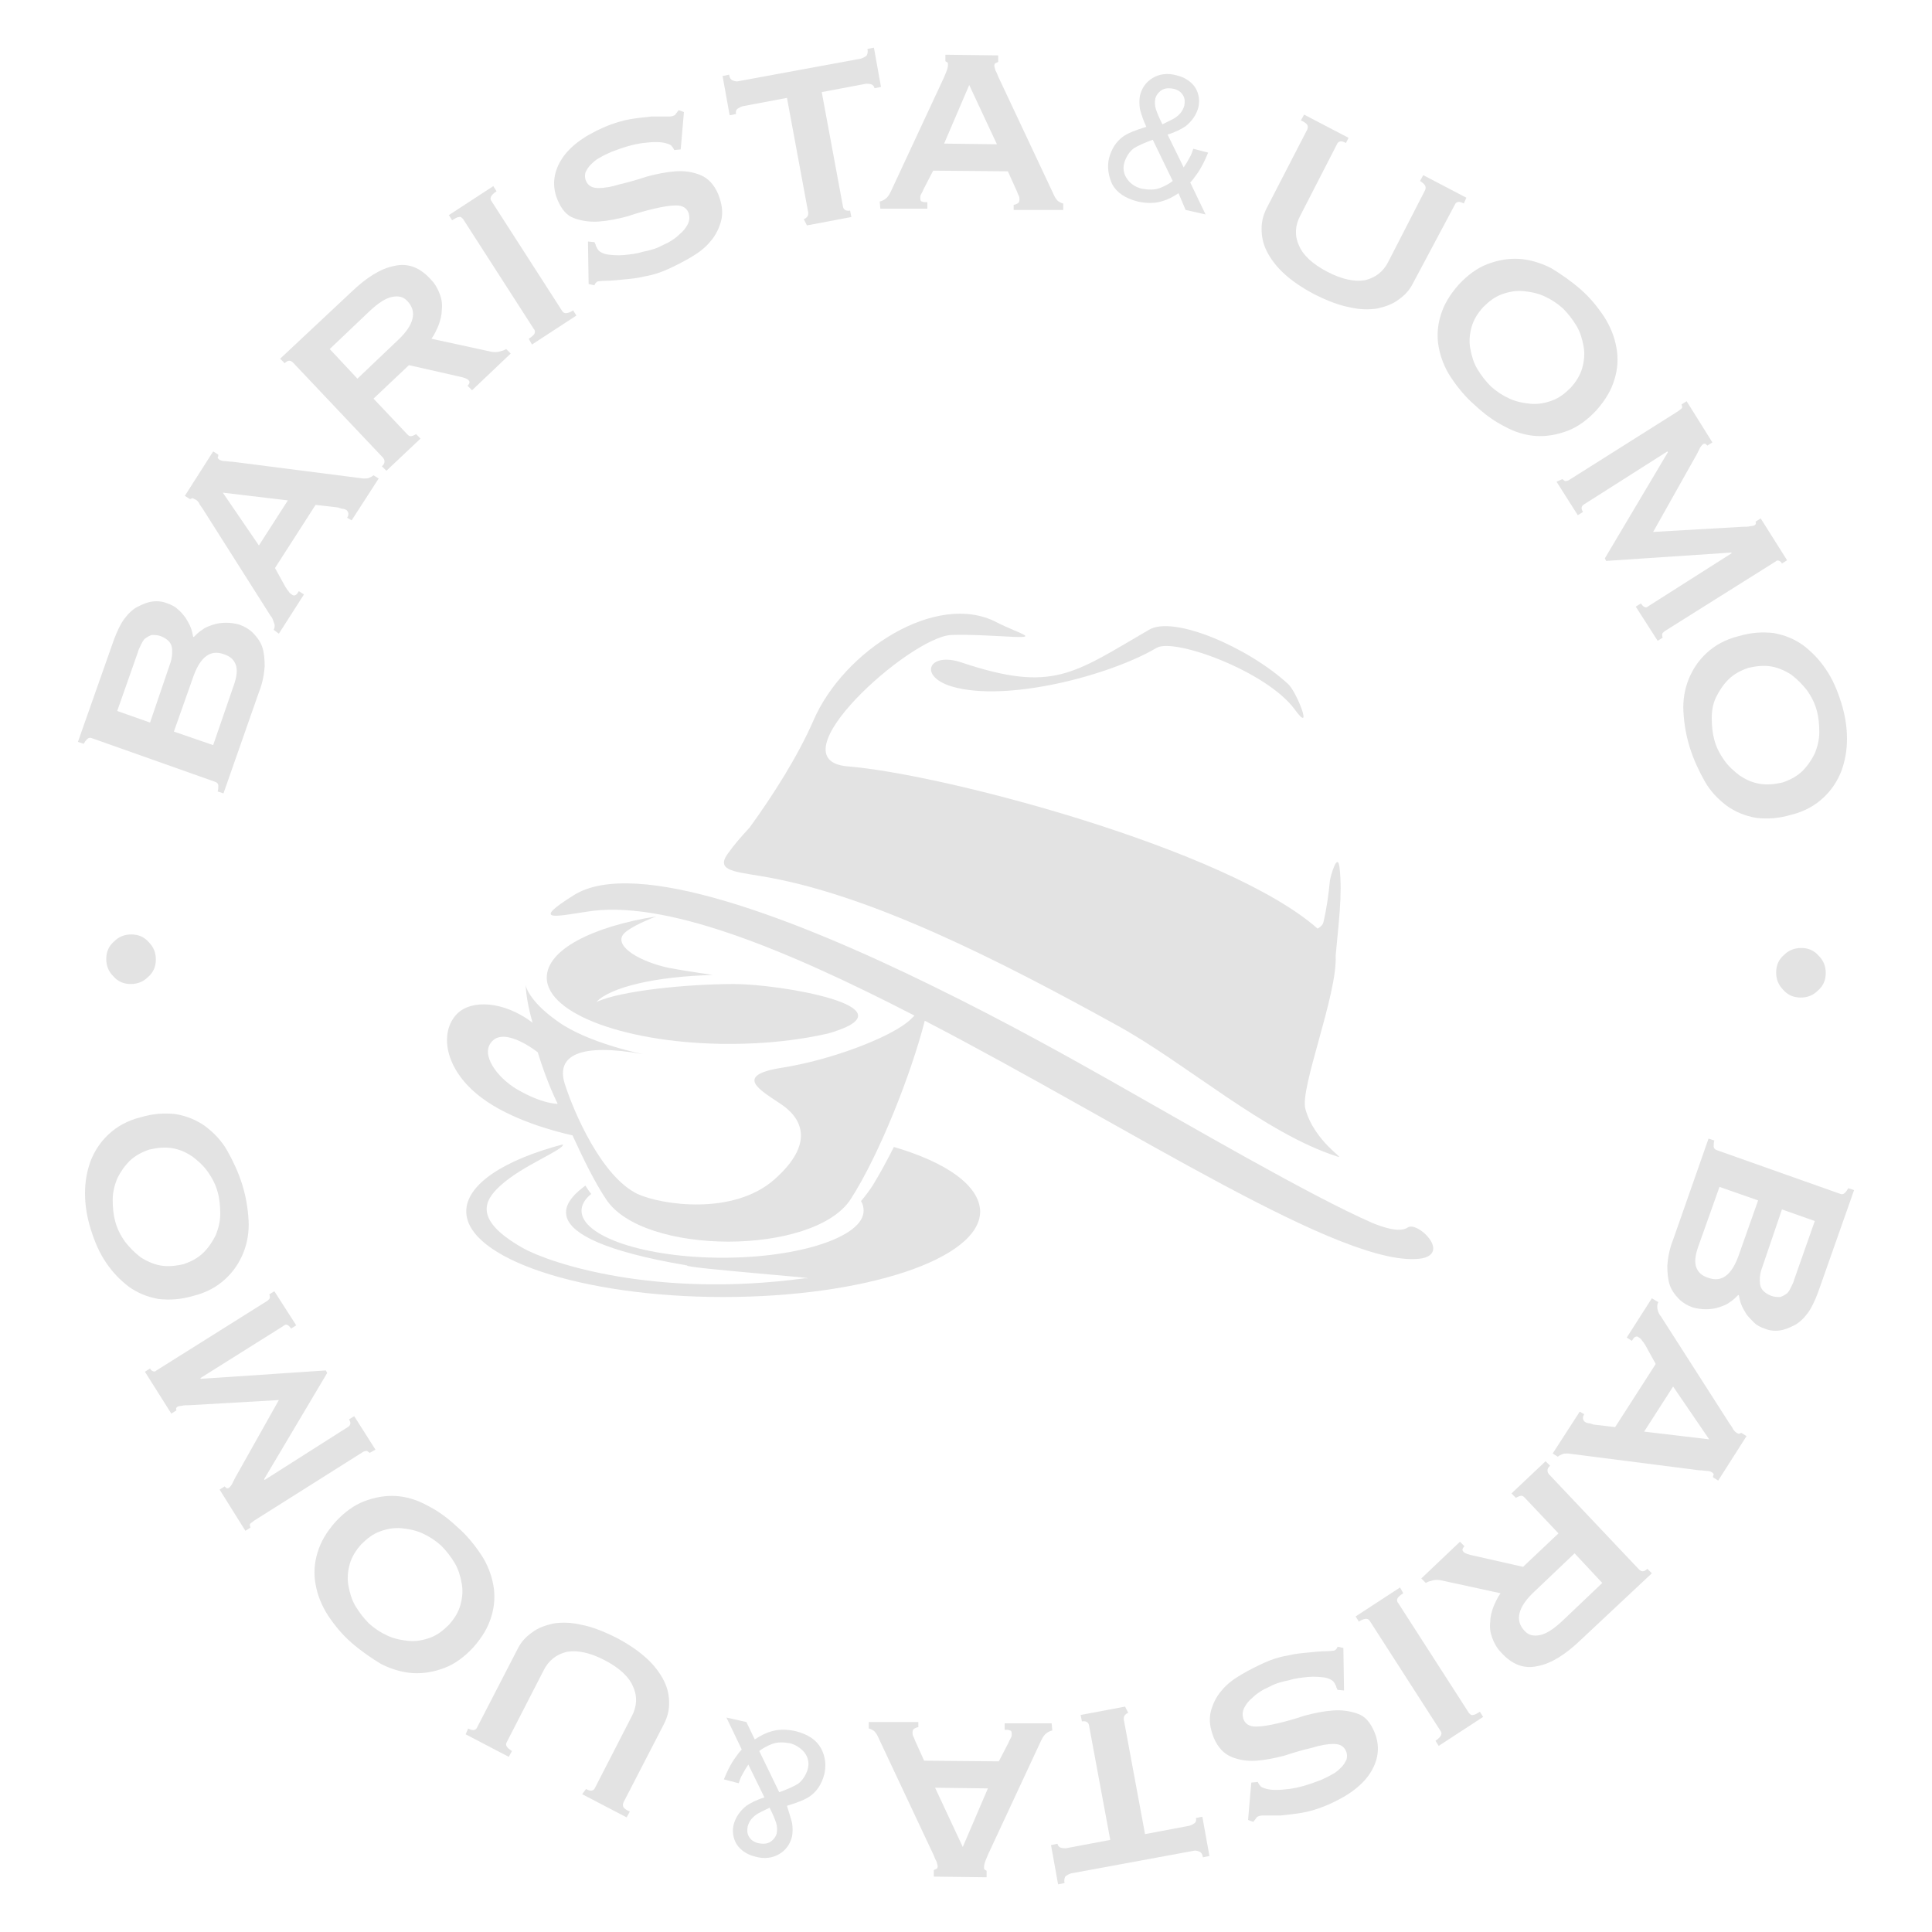 <?xml version="1.0" encoding="utf-8"?>
<!-- Generator: Adobe Illustrator 26.5.0, SVG Export Plug-In . SVG Version: 6.00 Build 0)  -->
<svg version="1.1" id="Ebene_1" xmlns="http://www.w3.org/2000/svg" xmlns:xlink="http://www.w3.org/1999/xlink" x="0px" y="0px"
	 viewBox="0 0 300 300" style="enable-background:new 0 0 300 300;" xml:space="preserve">
<style type="text/css">
	.st0{fill:#E3E3E3;}
	.st1{fill:none;}
</style>
<g>
	<g>
		<path class="st0" d="M20.3,152.8c-1.1,0-2-0.4-2.7-1.2c-0.8-0.8-1.1-1.7-1.1-2.7c0-1.1,0.4-2,1.2-2.7c0.8-0.8,1.7-1.1,2.7-1.1
			c1.1,0,2,0.4,2.7,1.2c0.8,0.8,1.1,1.7,1.1,2.7c0,1.1-0.4,2-1.2,2.7C22.3,152.4,21.4,152.8,20.3,152.8z"/>
		<path class="st0" d="M14.2,114.6c-0.3-0.1-0.5,0-0.7,0.2s-0.4,0.5-0.5,0.7l-0.9-0.3l5.6-15.9c0.5-1.3,1-2.4,1.6-3.2
			s1.3-1.5,2.1-1.9c0.8-0.4,1.5-0.7,2.3-0.8c0.8-0.1,1.6,0,2.3,0.3c0.6,0.2,1.2,0.5,1.6,0.9c0.5,0.4,0.8,0.8,1.2,1.3
			c0.3,0.5,0.6,1,0.8,1.5c0.2,0.5,0.3,1,0.4,1.5h0.1c0.4-0.4,0.8-0.8,1.3-1.1c0.5-0.4,1.1-0.6,1.7-0.8c0.6-0.2,1.3-0.3,2-0.3
			s1.4,0.1,2.1,0.3c0.8,0.3,1.5,0.7,2.1,1.3c0.6,0.6,1.1,1.3,1.4,2.1c0.3,0.9,0.4,1.9,0.4,3.1c-0.1,1.2-0.3,2.5-0.9,4l-5.5,15.7
			l-0.9-0.3c0.1-0.3,0.1-0.6,0.1-0.9s-0.2-0.5-0.5-0.6L14.2,114.6z M26.4,103.1c0.3-0.8,0.4-1.7,0.3-2.5S26,99.2,25,98.8
			c-0.5-0.2-1-0.2-1.4-0.2c-0.4,0.1-0.7,0.3-1,0.5s-0.5,0.6-0.7,1s-0.4,0.8-0.5,1.2l-3.2,9.1l5.1,1.8L26.4,103.1z M36.2,106.7
			c0.6-1.6,0.7-2.7,0.4-3.5s-0.9-1.3-1.8-1.6c-1.1-0.4-2-0.3-2.8,0.3c-0.8,0.6-1.5,1.7-2.1,3.5l-2.9,8.2l6.1,2.1L36.2,106.7z"/>
		<path class="st0" d="M42.5,97.8c0.2-0.4,0.2-0.8,0-1.2c-0.1-0.4-0.3-0.8-0.5-1L31.6,79.2c-0.3-0.5-0.6-0.8-0.7-1.1
			c-0.2-0.3-0.4-0.5-0.7-0.6c-0.2-0.1-0.3-0.2-0.4-0.1c-0.1,0-0.2,0.1-0.3,0.1L28.7,77l4.4-6.9l0.8,0.5c0,0.1,0,0.3-0.1,0.4
			c0,0.1,0.1,0.3,0.3,0.4s0.4,0.2,0.8,0.2c0.3,0,0.7,0.1,1.2,0.1l20.3,2.6c0.4,0,0.7,0,0.9-0.1s0.5-0.2,0.7-0.4l0.8,0.5l-4.2,6.5
			l-0.7-0.4c0.1-0.2,0.2-0.3,0.2-0.6c0-0.2-0.1-0.4-0.3-0.6c-0.2-0.1-0.4-0.2-0.6-0.2c-0.2,0-0.4-0.1-0.7-0.2L49,78.4l-6.3,9.8
			l1.6,2.9c0.2,0.3,0.3,0.5,0.5,0.7c0.1,0.2,0.3,0.4,0.5,0.5c0.2,0.2,0.4,0.2,0.6,0.1c0.2-0.1,0.3-0.3,0.5-0.6l0.8,0.5l-3.9,6.1
			L42.5,97.8z M44.7,77.7l-10.1-1.2l5.6,8.2L44.7,77.7z"/>
		<path class="st0" d="M54.6,45.3c2.3-2.2,4.5-3.6,6.6-4c2.1-0.5,4,0.2,5.7,2.1c0.7,0.7,1.1,1.5,1.4,2.3s0.4,1.6,0.3,2.4
			c0,0.8-0.2,1.6-0.5,2.4c-0.3,0.7-0.6,1.4-1.1,2.1l9.2,2c0.5,0.1,0.9,0.1,1.3,0s0.8-0.2,1.1-0.4l0.7,0.7l-6,5.7l-0.7-0.7
			c0.3-0.3,0.4-0.6,0.2-0.8c-0.2-0.3-0.8-0.5-1.8-0.7l-7.5-1.7L58,61.9l5.3,5.6c0.2,0.2,0.4,0.3,0.7,0.2c0.3-0.1,0.5-0.2,0.6-0.3
			l0.7,0.7l-5.3,5l-0.7-0.7c0.5-0.4,0.5-0.9,0.2-1.3l-14-14.8c-0.4-0.4-0.8-0.4-1.3,0.1l-0.7-0.7L54.6,45.3z M61.7,52.9
			c2.6-2.4,3.1-4.5,1.6-6.1c-0.6-0.7-1.4-0.9-2.4-0.7s-2.1,0.9-3.5,2.2l-6.2,5.9l4.3,4.6L61.7,52.9z"/>
		<path class="st0" d="M82.1,52.6c0.5-0.3,0.8-0.6,0.9-0.8s0.1-0.5-0.1-0.7L71.9,34c-0.2-0.2-0.4-0.4-0.6-0.3
			c-0.3,0-0.6,0.2-1.1,0.5l-0.5-0.8l6.9-4.5l0.5,0.8c-0.9,0.6-1.1,1.1-0.8,1.5l11,17.1c0.3,0.5,0.9,0.4,1.7-0.1l0.5,0.8l-6.9,4.5
			L82.1,52.6z"/>
		<path class="st0" d="M92.3,37.6c0.1,0.1,0.1,0.3,0.2,0.4c0,0.2,0.1,0.3,0.2,0.5c0.2,0.5,0.7,0.8,1.5,1c0.8,0.1,1.7,0.2,2.7,0.1
			c1-0.1,2-0.2,2.9-0.5c1-0.2,1.7-0.4,2.2-0.6c0.5-0.2,1-0.5,1.7-0.8c0.7-0.4,1.3-0.8,1.8-1.3c0.6-0.5,1-1,1.3-1.6s0.3-1.2,0.1-1.8
			c-0.3-0.7-0.9-1.1-1.9-1.1s-2.1,0.2-3.4,0.5s-2.7,0.7-4.2,1.2c-1.5,0.4-3,0.7-4.4,0.8s-2.7-0.1-3.8-0.5c-1.2-0.4-2-1.4-2.6-2.8
			c-0.9-2.1-0.7-4.2,0.5-6.2s3.4-3.7,6.6-5.1c1.6-0.7,3-1.1,4.2-1.3c1.2-0.2,2.3-0.3,3.2-0.4c0.9,0,1.6,0,2.2,0s1,0,1.2-0.1
			c0.3-0.1,0.4-0.2,0.5-0.4c0.1-0.1,0.2-0.3,0.4-0.5l0.8,0.3l-0.5,5.8l-1,0.1c-0.1-0.2-0.2-0.4-0.4-0.6c-0.1-0.2-0.4-0.3-0.7-0.4
			c-0.9-0.3-2.1-0.3-3.7-0.1c-1.6,0.2-3.2,0.7-5,1.4c-0.7,0.3-1.3,0.6-1.8,0.9c-0.6,0.3-1,0.7-1.4,1.1s-0.6,0.8-0.8,1.2
			c-0.1,0.4-0.1,0.9,0.1,1.3c0.3,0.7,0.9,1.1,1.9,1.1s2.1-0.2,3.4-0.6c1.3-0.3,2.7-0.7,4.2-1.2c1.5-0.4,3-0.7,4.4-0.8
			c1.4-0.1,2.7,0.1,3.9,0.6c1.2,0.5,2.1,1.5,2.7,2.9c0.6,1.5,0.8,2.8,0.5,4.1c-0.3,1.2-0.9,2.4-1.7,3.3c-0.8,1-1.9,1.8-3.1,2.5
			s-2.4,1.3-3.5,1.8s-2.3,0.9-3.5,1.1c-1.2,0.3-2.3,0.4-3.4,0.5c-1,0.1-1.9,0.2-2.7,0.2c-0.7,0-1.2,0.1-1.3,0.1
			c-0.2,0.1-0.4,0.3-0.5,0.6l-0.9-0.2l-0.1-6.6L92.3,37.6z"/>
		<path class="st0" d="M124.8,34c0.2,0,0.3-0.1,0.5-0.3s0.2-0.4,0.2-0.7l-3.3-17.8l-6.9,1.3c-0.3,0.1-0.5,0.2-0.8,0.4
			c-0.2,0.2-0.3,0.4-0.2,0.8l-1,0.2l-1.1-6.1l1-0.2c0.1,0.5,0.3,0.8,0.6,0.9c0.3,0.1,0.6,0.2,0.9,0.1l19-3.5
			c0.3-0.1,0.5-0.2,0.8-0.4c0.2-0.2,0.3-0.6,0.2-1.1l1-0.2l1.1,6.1l-1,0.2c-0.1-0.3-0.2-0.5-0.5-0.6s-0.6-0.1-0.8-0.1l-6.9,1.3
			l3.3,17.8c0.1,0.5,0.5,0.7,1.1,0.6l0.2,1l-6.9,1.3L124.8,34z"/>
		<path class="st0" d="M136.6,31.3c0.4-0.1,0.8-0.3,1.1-0.6c0.3-0.3,0.5-0.7,0.6-0.9l8.2-17.6c0.2-0.5,0.4-0.9,0.5-1.2
			s0.2-0.6,0.2-0.9c0-0.2,0-0.4-0.1-0.4c-0.1-0.1-0.2-0.1-0.3-0.2v-1l8.2,0.1v1c-0.1,0.1-0.2,0.1-0.4,0.2c-0.1,0-0.2,0.2-0.2,0.4
			s0.1,0.5,0.2,0.8c0.2,0.3,0.3,0.7,0.5,1.1l8.7,18.5c0.2,0.3,0.4,0.6,0.6,0.7c0.2,0.1,0.5,0.3,0.7,0.3v1h-7.7v-0.8
			c0.2,0,0.4-0.1,0.6-0.2c0.2-0.1,0.3-0.3,0.3-0.6c0-0.2,0-0.4-0.1-0.6s-0.2-0.4-0.3-0.7l-1.4-3.1l-11.6-0.1l-1.5,2.9
			c-0.1,0.3-0.3,0.6-0.4,0.8c-0.1,0.2-0.1,0.4-0.1,0.6c0,0.3,0.1,0.5,0.3,0.5c0.2,0.1,0.4,0.1,0.8,0.1v1h-7.3L136.6,31.3z
			 M154.8,22.4l-4.3-9.2l-3.9,9.1L154.8,22.4z"/>
		<path class="st0" d="M177,16.9c-0.1-0.7-0.1-1.4,0-2c0.3-1.3,1-2.2,2-2.8s2.3-0.8,3.7-0.4c1.3,0.3,2.3,1,2.9,1.9
			c0.6,1,0.7,2,0.5,3c-0.3,1.2-1,2.2-2,3c-0.6,0.4-1.5,0.9-2.8,1.3l2.5,5.1c0.4-0.6,0.7-1.1,0.9-1.5c0.2-0.3,0.4-0.8,0.6-1.4
			l2.3,0.6c-0.5,1.2-1,2.3-1.8,3.4c-0.7,1-1.1,1.4-1,1.2l2.4,5l-3.1-0.7L183,30c-0.9,0.6-1.7,1-2.4,1.2c-1.2,0.4-2.5,0.4-3.9,0.1
			c-2-0.5-3.3-1.4-4-2.7c-0.6-1.3-0.8-2.7-0.5-4c0.4-1.5,1.1-2.6,2.2-3.4c0.7-0.5,1.9-1,3.6-1.5C177.5,18.6,177.2,17.7,177,16.9z
			 M180.1,29.2c0.8-0.3,1.5-0.7,2-1.1l-3.1-6.4c-1.4,0.5-2.4,1-2.9,1.3c-0.7,0.5-1.2,1.3-1.5,2.2c-0.3,1-0.1,1.9,0.5,2.7
			s1.4,1.2,2.2,1.4C178.4,29.5,179.3,29.5,180.1,29.2z M182.6,18.2c0.7-0.5,1.1-1.1,1.3-1.8c0.1-0.6,0.1-1.1-0.2-1.6s-0.7-0.8-1.4-1
			c-1-0.2-1.7-0.1-2.3,0.5c-0.3,0.3-0.5,0.6-0.6,1c-0.1,0.5-0.1,1.1,0.1,1.7c0.2,0.6,0.5,1.3,1,2.3
			C181.5,18.8,182.2,18.5,182.6,18.2z"/>
		<path class="st0" d="M209,22.2c-0.7-0.4-1.2-0.3-1.4,0.2l-5.7,11.1c-0.8,1.5-0.9,3.1-0.2,4.6c0.6,1.5,2.1,2.9,4.4,4.1
			c2.3,1.2,4.3,1.6,5.9,1.3c1.6-0.4,2.8-1.3,3.6-2.9l5.7-11.1c0.2-0.5,0-0.9-0.8-1.4l0.5-0.9l6.7,3.5l-0.4,0.9
			c-0.7-0.4-1.2-0.3-1.4,0.2L219.4,44c-0.5,1-1.2,1.8-2.2,2.5c-0.9,0.7-2,1.1-3.3,1.4c-1.3,0.2-2.7,0.2-4.4-0.2
			c-1.6-0.3-3.4-1-5.4-2c-1.9-1-3.5-2.1-4.7-3.2c-1.2-1.1-2.1-2.3-2.7-3.5c-0.6-1.2-0.8-2.3-0.8-3.5s0.3-2.2,0.8-3.2l6.3-12.2
			c0.1-0.3,0.1-0.5,0-0.7s-0.5-0.5-1-0.7l0.5-0.9l6.9,3.6L209,22.2z"/>
		<path class="st0" d="M245.4,44.9c1.5,1.3,2.7,2.8,3.7,4.3c1,1.6,1.6,3.1,1.9,4.8c0.3,1.6,0.2,3.3-0.3,4.9
			c-0.5,1.7-1.4,3.2-2.8,4.8c-1.4,1.5-2.9,2.6-4.5,3.2s-3.2,0.9-4.9,0.8c-1.6-0.1-3.3-0.6-4.9-1.5c-1.6-0.8-3.1-1.9-4.6-3.3
			c-1.5-1.3-2.7-2.8-3.7-4.3s-1.6-3.1-1.9-4.7c-0.3-1.6-0.2-3.3,0.3-4.9c0.5-1.7,1.4-3.2,2.8-4.8c1.4-1.5,2.9-2.6,4.5-3.2
			c1.6-0.6,3.2-0.9,4.9-0.8c1.6,0.1,3.3,0.6,4.9,1.4C242.3,42.5,243.9,43.6,245.4,44.9z M242.7,47.9c-0.9-0.8-1.8-1.4-2.9-1.9
			c-1.1-0.5-2.2-0.7-3.3-0.8s-2.2,0.1-3.3,0.5s-2,1.1-2.9,2c-0.9,1-1.5,2-1.8,3.1s-0.4,2.2-0.2,3.3s0.5,2.2,1.1,3.2s1.3,1.9,2.1,2.7
			c0.9,0.8,1.8,1.4,2.9,1.9c1.1,0.5,2.2,0.7,3.3,0.8s2.2-0.1,3.3-0.5s2-1.1,2.9-2c0.9-1,1.5-2,1.8-3.1s0.4-2.2,0.2-3.3
			s-0.5-2.2-1.1-3.2C244.2,49.6,243.5,48.7,242.7,47.9z"/>
		<path class="st0" d="M242.6,74.4c0.1,0.1,0.3,0.2,0.4,0.3c0.2,0,0.4,0,0.7-0.2l16.8-10.6c0.4-0.3,0.7-0.5,0.7-0.6s0-0.3-0.1-0.5
			l0.8-0.5l4,6.4l-0.8,0.5c-0.2-0.3-0.4-0.4-0.7-0.2c-0.1,0.1-0.2,0.2-0.4,0.5c-0.1,0.2-0.3,0.6-0.5,1l-6.8,12.1l13.9-0.8
			c0.5,0,0.9,0,1.2-0.1c0.3,0,0.5-0.1,0.6-0.1c0.3-0.2,0.3-0.4,0.2-0.6l0.8-0.5l4.1,6.5l-0.8,0.5c-0.1-0.2-0.2-0.3-0.4-0.4
			c-0.2-0.1-0.4-0.1-0.6,0.1L258.5,98c-0.2,0.2-0.4,0.3-0.4,0.5s0,0.4,0.1,0.5l-0.8,0.5l-3.4-5.3l0.8-0.5c0.4,0.6,0.8,0.8,1.2,0.4
			l12.9-8.2l-0.1-0.1l-19.4,1.3l-0.2-0.4l9.8-16.5l0,0l-0.1-0.1L246,78.3c-0.5,0.3-0.5,0.7-0.2,1.2L245,80l-3.3-5.2L242.6,74.4z"/>
		<path class="st0" d="M285.9,109.1c0.6,1.9,0.9,3.8,0.9,5.6c0,1.8-0.3,3.5-0.9,5.1c-0.6,1.5-1.5,2.9-2.8,4.1s-2.9,2.1-4.9,2.6
			c-2,0.6-3.8,0.7-5.5,0.5c-1.7-0.3-3.2-0.9-4.6-1.9c-1.3-1-2.5-2.2-3.4-3.8c-0.9-1.6-1.7-3.3-2.3-5.2c-0.6-1.9-0.9-3.8-1-5.6
			c-0.1-1.8,0.2-3.5,0.8-5c0.6-1.5,1.5-2.9,2.8-4.1s2.9-2.1,4.9-2.6c2-0.6,3.8-0.7,5.5-0.5c1.7,0.3,3.2,0.9,4.6,1.9
			c1.3,1,2.5,2.2,3.5,3.7C284.6,105.5,285.3,107.2,285.9,109.1z M282.1,110.3c-0.3-1.1-0.8-2.1-1.5-3.1c-0.7-0.9-1.5-1.7-2.4-2.4
			c-0.9-0.6-2-1.1-3.1-1.3c-1.1-0.2-2.3-0.1-3.6,0.2c-1.2,0.4-2.3,1-3.1,1.8c-0.8,0.8-1.4,1.7-1.9,2.7s-0.7,2.1-0.7,3.3
			c0,1.2,0.1,2.3,0.4,3.4s0.8,2.1,1.5,3.1s1.5,1.7,2.4,2.4c0.9,0.6,1.9,1.1,3.1,1.3c1.1,0.2,2.3,0.1,3.6-0.2c1.2-0.4,2.3-1,3.1-1.8
			c0.8-0.8,1.4-1.7,1.9-2.7c0.4-1,0.7-2.1,0.7-3.3S282.4,111.4,282.1,110.3z"/>
	</g>
	<g>
		<path class="st0" d="M117.9,136c17,2.7,37.6,13.3,55.7,23.3c10.7,5.9,22.8,16.7,34.1,20.3c1.4,0.5-3.6-2.3-5-7.4
			c-0.9-3.2,5-17.8,4.7-23.8c0.4-4.6,1.1-9.5,0.6-13.7c-0.3-2.5-1.4,1.3-1.5,2.1c-0.2,2.1-0.5,4.3-1,6.4c-0.1,0.4-0.4,0.7-0.9,1
			c-13.9-12.3-58-24-73-25.2c-11.6-1,9.7-20.1,16.1-20.4c2.9-0.1,5.6,0.1,7.9,0.2c6.5,0.4,3-0.2-0.9-2.2
			c-9.3-4.8-23.7,4.4-28.4,15.3c-2.4,5.5-6.2,11.5-9.9,16.6c-1.3,1.4-2.5,2.8-3.2,3.8C111,135.1,113.7,135.3,117.9,136z"/>
		<path class="st0" d="M147.8,106.6c8.5,2.5,24.5-1.7,31.8-6c2.7-1.6,17,3.6,21.4,9.5c3.1,4.3,0.3-2.8-1-3.9
			c-6.2-5.7-17.8-10.7-21.6-8.4c-11.7,6.8-14.9,9.8-29,5.1C144.2,101.1,142.5,105,147.8,106.6z"/>
		<path class="st0" d="M218.6,190.6c-1.3,0.9-4-0.1-5.5-0.7c-9.8-4.3-28.3-15.1-40.5-22c-5.5-3.1-16.1-9.1-28-14.9v-0.1
			c0,0,0,0,0,0.1c-20.8-10.2-45.9-20-55.5-14c-6.7,4.2-2.8,3.3,1.8,2.6c12.1-2.1,31.1,5.8,51.1,16.1c-0.4,0.4-0.8,0.8-1.2,1.1
			c-3.2,2.5-11.8,5.8-19.4,7s-3.3,3.5-0.2,5.6c3.2,2.1,5.5,6-0.9,11.7s-17.6,4-21.3,2.3c-5.6-2.7-9.9-12.7-11.3-17.1
			s2.3-6.4,12.2-4.6c0,0-8.6-1.7-13.3-5.1c-4.7-3.3-5-5.7-5-5.7c0.1,1.5,0.4,3.5,1.1,5.9c-4.5-3.4-9.5-3.6-11.7-1.4
			c-2.8,2.8-2.1,8.6,3.7,13c4.6,3.5,11.5,5.3,14.2,5.9c1.7,3.7,3.4,7.2,5.2,9.9c5.7,8.8,32.3,8.8,38,0c4.5-7,9.4-19.5,11.5-27.7
			c31.8,16.5,65.4,38.8,77.2,36.9C225.2,194.5,220.1,189.6,218.6,190.6z M80.2,169.1c-3-1.8-5.7-5.4-3.8-7.4
			c2.1-2.3,7.1,1.7,7.1,1.7c1.5,4.9,3.1,8,3.1,8S84.3,171.5,80.2,169.1z"/>
		<path class="st0" d="M138.8,178.1c-1.1,2.2-2.2,4.2-3.3,6c-0.6,0.9-1.2,1.7-1.8,2.4c0.3,0.5,0.4,1,0.4,1.5c0,4-9.8,7.3-21.9,7.3
			S90.3,192,90.3,188c0-0.9,0.5-1.8,1.5-2.6c-0.3-0.4-0.6-0.8-0.9-1.3c-2.1,1.6-10.7,7.9,15.8,12.4c-0.6,0.4,22.5,2.1,18.2,2
			c-23.1,3.1-39.4-2.3-43.7-4.7c-7.6-4.3-6.1-7.3-3.6-9.6c3.4-3.2,10.1-5.7,9.8-6.5c-9.1,2.4-15,6.2-15,10.4
			c0,7.3,17.9,13.3,39.9,13.3s39.9-5.9,39.9-13.3C152.1,184.1,147,180.5,138.8,178.1z"/>
		<path class="st0" d="M101.9,142.3c-10,1.6-17,5.2-17,9.5c0,5.7,12.7,10.3,28.4,10.3c5.6,0,10.8-0.6,15.2-1.6
			c0.4-0.1,0.7-0.2,1-0.3c12.1-3.9-8.4-7.4-15.5-7.4s-17.6,1-21.4,2.8c2.1-2.3,9.3-4,18.1-4.2c-2.7-0.4-5.2-0.8-6.8-1.1
			c-4.3-0.9-8.4-3.2-7.2-5.1C97.3,144.3,99.6,143.2,101.9,142.3z"/>
	</g>
	<g>
		<path class="st0" d="M279.7,147.2c1.1,0,2,0.4,2.7,1.2c0.8,0.8,1.1,1.7,1.1,2.7c0,1.1-0.4,2-1.2,2.7c-0.8,0.8-1.7,1.1-2.7,1.1
			c-1.1,0-2-0.4-2.7-1.2c-0.8-0.8-1.1-1.7-1.1-2.7c0-1.1,0.4-2,1.2-2.7C277.7,147.6,278.6,147.2,279.7,147.2z"/>
		<path class="st0" d="M285.8,185.4c0.3,0.1,0.5,0,0.7-0.2s0.4-0.5,0.5-0.7l0.9,0.3l-5.6,15.9c-0.5,1.3-1,2.4-1.6,3.2
			s-1.3,1.5-2.1,1.9c-0.8,0.4-1.5,0.7-2.3,0.8s-1.6,0-2.3-0.3c-0.6-0.2-1.2-0.5-1.6-0.9s-0.8-0.8-1.2-1.3c-0.3-0.5-0.6-1-0.8-1.5
			c-0.2-0.5-0.3-1-0.4-1.5h-0.1c-0.4,0.4-0.8,0.8-1.3,1.1c-0.5,0.4-1.1,0.6-1.7,0.8s-1.3,0.3-2,0.3s-1.4-0.1-2.1-0.3
			c-0.8-0.3-1.5-0.7-2.1-1.3s-1.1-1.3-1.4-2.1c-0.3-0.9-0.4-1.9-0.4-3.1c0.1-1.2,0.3-2.5,0.9-4l5.5-15.7l0.9,0.3
			c-0.1,0.3-0.1,0.6-0.1,0.9c0,0.3,0.2,0.5,0.5,0.6L285.8,185.4z M263.8,193.3c-0.6,1.6-0.7,2.7-0.4,3.5c0.3,0.8,0.9,1.3,1.8,1.6
			c1.1,0.4,2,0.3,2.8-0.3s1.5-1.7,2.1-3.5l2.9-8.2l-6-2.1L263.8,193.3z M273.6,196.9c-0.3,0.8-0.4,1.6-0.3,2.5
			c0.1,0.8,0.7,1.4,1.7,1.8c0.5,0.2,1,0.2,1.4,0.2c0.4-0.1,0.7-0.3,1-0.5s0.5-0.6,0.7-1s0.4-0.8,0.5-1.2l3.2-9.1l-5.1-1.8
			L273.6,196.9z"/>
		<path class="st0" d="M257.5,202.2c-0.2,0.4-0.2,0.8-0.1,1.2s0.3,0.8,0.5,1l10.5,16.4c0.3,0.5,0.6,0.8,0.7,1.1
			c0.2,0.3,0.4,0.5,0.6,0.6s0.3,0.2,0.4,0.1c0.1,0,0.2-0.1,0.3-0.1l0.8,0.5l-4.4,6.9l-0.8-0.5c0-0.1,0-0.3,0.1-0.4
			c0-0.1-0.1-0.3-0.3-0.4c-0.2-0.1-0.4-0.2-0.8-0.2c-0.3,0-0.7-0.1-1.2-0.1l-20.3-2.6c-0.4,0-0.7,0-0.9,0.1s-0.5,0.2-0.7,0.4
			l-0.8-0.5l4.2-6.5l0.7,0.4c-0.1,0.2-0.2,0.3-0.2,0.6c0,0.2,0.1,0.4,0.3,0.6c0.2,0.1,0.4,0.2,0.6,0.2c0.2,0,0.4,0.1,0.7,0.2
			l3.4,0.4l6.3-9.8l-1.6-2.9c-0.2-0.3-0.3-0.5-0.5-0.7c-0.1-0.2-0.3-0.4-0.5-0.5c-0.2-0.2-0.4-0.2-0.6-0.1c-0.2,0.1-0.3,0.3-0.5,0.6
			l-0.8-0.5l3.9-6.1L257.5,202.2z M255.3,222.3l10.1,1.2l-5.6-8.2L255.3,222.3z"/>
		<path class="st0" d="M245.4,254.7c-2.3,2.2-4.5,3.6-6.6,4c-2.1,0.5-4-0.2-5.7-2.1c-0.7-0.7-1.1-1.5-1.4-2.3
			c-0.3-0.8-0.4-1.6-0.3-2.4c0-0.8,0.2-1.6,0.5-2.4c0.3-0.7,0.6-1.4,1.1-2.1l-9.2-2c-0.5-0.1-0.9-0.1-1.3,0
			c-0.4,0.1-0.8,0.2-1.1,0.4l-0.7-0.7l6-5.7l0.7,0.7c-0.3,0.3-0.4,0.6-0.2,0.8c0.2,0.3,0.8,0.5,1.8,0.7l7.5,1.7l5.5-5.2l-5.3-5.6
			c-0.2-0.2-0.4-0.3-0.7-0.2s-0.5,0.2-0.6,0.3l-0.7-0.7l5.3-5l0.7,0.7c-0.5,0.4-0.5,0.9-0.2,1.3l14,14.8c0.4,0.4,0.8,0.4,1.3-0.1
			l0.7,0.7L245.4,254.7z M238.3,247.1c-2.6,2.4-3.1,4.5-1.6,6.1c0.6,0.7,1.4,0.9,2.4,0.7s2.1-0.9,3.5-2.2l6.2-5.9l-4.3-4.6
			L238.3,247.1z"/>
		<path class="st0" d="M217.9,247.4c-0.5,0.3-0.8,0.6-0.9,0.8s-0.1,0.5,0.1,0.7l11,17.1c0.2,0.2,0.4,0.4,0.6,0.3
			c0.3,0,0.6-0.2,1.1-0.5l0.5,0.8l-6.9,4.5l-0.5-0.8c0.9-0.6,1.1-1.1,0.8-1.5l-11-17.1c-0.3-0.5-0.9-0.4-1.7,0.1l-0.5-0.8l6.9-4.5
			L217.9,247.4z"/>
		<path class="st0" d="M207.7,262.4c-0.1-0.1-0.1-0.3-0.2-0.4c0-0.2-0.1-0.3-0.2-0.5c-0.2-0.5-0.7-0.8-1.5-1
			c-0.8-0.1-1.7-0.2-2.7-0.1s-2,0.2-2.9,0.5c-1,0.2-1.7,0.4-2.2,0.6s-1,0.5-1.7,0.8c-0.7,0.4-1.3,0.8-1.8,1.3c-0.6,0.5-1,1-1.3,1.6
			s-0.3,1.2-0.1,1.8c0.3,0.7,0.9,1.1,1.9,1.1s2.1-0.2,3.4-0.5c1.3-0.3,2.7-0.7,4.2-1.2c1.5-0.4,3-0.7,4.4-0.8
			c1.4-0.1,2.7,0.1,3.8,0.5c1.2,0.4,2,1.4,2.6,2.8c0.9,2.1,0.7,4.2-0.5,6.2s-3.4,3.7-6.6,5.1c-1.6,0.7-3,1.1-4.2,1.3
			c-1.2,0.2-2.3,0.3-3.2,0.4c-0.9,0-1.6,0-2.2,0c-0.6,0-1,0-1.2,0.1c-0.3,0.1-0.4,0.2-0.5,0.4c-0.1,0.1-0.2,0.3-0.4,0.5l-0.8-0.3
			l0.5-5.8l1-0.1c0.1,0.2,0.2,0.4,0.4,0.6c0.1,0.2,0.4,0.3,0.7,0.4c0.9,0.3,2.1,0.3,3.7,0.1c1.6-0.2,3.2-0.7,5-1.4
			c0.7-0.3,1.3-0.6,1.8-0.9c0.6-0.3,1-0.7,1.4-1.1s0.6-0.8,0.8-1.2c0.1-0.4,0.1-0.9-0.1-1.3c-0.3-0.7-0.9-1.1-1.9-1.1
			s-2.1,0.2-3.4,0.6c-1.3,0.3-2.7,0.7-4.2,1.2c-1.5,0.4-3,0.7-4.4,0.8c-1.4,0.1-2.7-0.1-3.9-0.6s-2.1-1.5-2.7-2.9
			c-0.6-1.5-0.8-2.8-0.5-4.1c0.3-1.2,0.9-2.4,1.7-3.3c0.8-1,1.9-1.8,3.1-2.5c1.2-0.7,2.4-1.3,3.5-1.8s2.3-0.9,3.5-1.1
			c1.2-0.3,2.3-0.4,3.4-0.5c1-0.1,1.9-0.2,2.7-0.2c0.7,0,1.2-0.1,1.3-0.1c0.2-0.1,0.4-0.3,0.5-0.6l0.9,0.2l0.1,6.6L207.7,262.4z"/>
		<path class="st0" d="M175.2,266c-0.2,0-0.3,0.1-0.5,0.3c-0.2,0.2-0.2,0.4-0.2,0.7l3.3,17.8l6.9-1.3c0.3-0.1,0.5-0.2,0.8-0.4
			c0.2-0.2,0.3-0.4,0.2-0.8l1-0.2l1.1,6.1l-1,0.2c-0.1-0.5-0.3-0.8-0.6-0.9s-0.6-0.2-0.9-0.1l-19,3.5c-0.3,0.1-0.5,0.2-0.8,0.4
			c-0.2,0.2-0.3,0.6-0.2,1.1l-1,0.2l-1.1-6.1l1-0.2c0.1,0.3,0.2,0.5,0.5,0.6s0.6,0.1,0.8,0.1l6.9-1.3l-3.3-17.8
			c-0.1-0.5-0.5-0.7-1.1-0.6l-0.2-1l6.9-1.3L175.2,266z"/>
		<path class="st0" d="M163.4,268.7c-0.4,0.1-0.8,0.3-1.1,0.6c-0.3,0.3-0.5,0.7-0.6,0.9l-8.2,17.6c-0.2,0.5-0.4,0.9-0.5,1.2
			c-0.1,0.3-0.2,0.6-0.2,0.9c0,0.2,0,0.4,0.1,0.4c0.1,0.1,0.2,0.1,0.3,0.2v1l-8.2-0.1v-1c0.1-0.1,0.2-0.1,0.4-0.2
			c0.1,0,0.2-0.2,0.2-0.4c0-0.2-0.1-0.5-0.2-0.8c-0.2-0.3-0.3-0.7-0.5-1.1l-8.7-18.5c-0.2-0.3-0.4-0.6-0.6-0.7
			c-0.2-0.1-0.5-0.3-0.7-0.3v-1h7.7v0.8c-0.2,0-0.4,0.1-0.6,0.2c-0.2,0.1-0.3,0.3-0.3,0.6c0,0.2,0,0.4,0.1,0.6s0.2,0.4,0.3,0.7
			l1.4,3.1l11.6,0.1l1.5-2.9c0.1-0.3,0.3-0.6,0.4-0.8c0.1-0.2,0.1-0.4,0.1-0.6c0-0.3-0.1-0.5-0.3-0.5c-0.2-0.1-0.4-0.1-0.8-0.1v-1
			h7.3L163.4,268.7z M145.2,277.6l4.3,9.2l3.9-9.1L145.2,277.6z"/>
		<path class="st0" d="M123,283.1c0.1,0.7,0.1,1.4,0,2c-0.3,1.3-1,2.2-2,2.8c-1,0.6-2.3,0.8-3.7,0.4c-1.3-0.3-2.3-1-2.9-1.9
			c-0.6-1-0.7-2-0.5-3c0.3-1.2,1-2.2,2-3c0.6-0.4,1.5-0.9,2.8-1.3l-2.5-5.1c-0.4,0.6-0.7,1.1-0.9,1.5c-0.2,0.3-0.4,0.8-0.6,1.4
			l-2.3-0.6c0.5-1.2,1-2.3,1.8-3.4c0.7-1,1.1-1.4,1-1.2l-2.4-5l3.1,0.7l1.3,2.7c0.9-0.6,1.7-1,2.4-1.2c1.2-0.4,2.5-0.4,3.9-0.1
			c2,0.5,3.3,1.4,4,2.7c0.7,1.3,0.8,2.7,0.5,4c-0.4,1.5-1.1,2.6-2.2,3.4c-0.7,0.5-1.9,1-3.6,1.5C122.5,281.4,122.8,282.3,123,283.1z
			 M117.4,281.8c-0.7,0.5-1.1,1.1-1.3,1.8c-0.1,0.6-0.1,1.1,0.2,1.6c0.3,0.5,0.7,0.8,1.4,1c1,0.2,1.7,0.1,2.3-0.5
			c0.3-0.3,0.5-0.6,0.6-1c0.1-0.5,0.1-1.1-0.1-1.7s-0.5-1.3-1-2.3C118.5,281.2,117.8,281.5,117.4,281.8z M119.9,270.8
			c-0.8,0.3-1.5,0.7-2,1.1l3.1,6.4c1.4-0.5,2.4-1,2.9-1.3c0.7-0.5,1.2-1.3,1.5-2.2c0.3-1,0.1-1.9-0.5-2.7c-0.6-0.7-1.4-1.2-2.2-1.4
			C121.6,270.5,120.7,270.5,119.9,270.8z"/>
		<path class="st0" d="M91,277.8c0.7,0.4,1.2,0.3,1.4-0.2l5.7-11.1c0.8-1.5,0.9-3.1,0.2-4.6c-0.6-1.5-2.1-2.9-4.4-4.1
			s-4.3-1.6-5.9-1.3c-1.6,0.4-2.8,1.3-3.6,2.9l-5.7,11.1c-0.3,0.5,0,0.9,0.8,1.4l-0.5,0.9l-6.7-3.5l0.4-0.9c0.7,0.4,1.2,0.3,1.4-0.2
			l6.3-12.2c0.5-1,1.2-1.8,2.2-2.5c0.9-0.7,2-1.1,3.3-1.4c1.3-0.2,2.7-0.2,4.4,0.2c1.6,0.3,3.4,1,5.4,2c1.9,1,3.5,2.1,4.7,3.2
			s2.1,2.3,2.7,3.5s0.8,2.3,0.8,3.5s-0.3,2.2-0.8,3.2l-6.3,12.2c-0.1,0.3-0.1,0.5,0,0.7s0.5,0.5,1,0.7l-0.5,0.9l-6.9-3.6L91,277.8z"
			/>
		<path class="st0" d="M54.6,255.1c-1.5-1.3-2.7-2.8-3.7-4.3c-1-1.6-1.6-3.1-1.9-4.8c-0.3-1.6-0.2-3.3,0.3-4.9
			c0.5-1.7,1.4-3.2,2.8-4.8c1.4-1.5,2.9-2.6,4.5-3.2c1.6-0.6,3.2-0.9,4.9-0.8c1.6,0.1,3.3,0.6,4.9,1.5c1.6,0.8,3.1,1.9,4.6,3.3
			c1.5,1.3,2.7,2.8,3.7,4.3s1.6,3.1,1.9,4.7c0.3,1.6,0.2,3.3-0.3,4.9c-0.5,1.7-1.4,3.2-2.8,4.8c-1.4,1.5-2.9,2.6-4.5,3.2
			s-3.2,0.9-4.9,0.8c-1.6-0.1-3.3-0.6-4.9-1.4C57.7,257.5,56.1,256.4,54.6,255.1z M57.3,252.1c0.9,0.8,1.8,1.4,2.9,1.9
			c1.1,0.5,2.2,0.7,3.3,0.8s2.2-0.1,3.3-0.5c1.1-0.4,2-1.1,2.9-2c0.9-1,1.5-2,1.8-3.1s0.4-2.2,0.2-3.3c-0.2-1.1-0.5-2.2-1.1-3.2
			s-1.3-1.9-2.1-2.7c-0.9-0.8-1.8-1.4-2.9-1.9s-2.2-0.7-3.3-0.8s-2.2,0.1-3.3,0.5s-2,1.1-2.9,2c-0.9,1-1.5,2-1.8,3.1
			s-0.4,2.2-0.2,3.3s0.5,2.2,1.1,3.2C55.8,250.4,56.5,251.3,57.3,252.1z"/>
		<path class="st0" d="M57.4,225.6c-0.1-0.1-0.3-0.2-0.4-0.3c-0.2,0-0.4,0-0.7,0.2l-16.8,10.6c-0.4,0.3-0.7,0.5-0.7,0.6
			s0,0.3,0.1,0.5l-0.8,0.5l-4-6.4l0.8-0.5c0.2,0.3,0.4,0.4,0.7,0.2c0.1-0.1,0.2-0.2,0.4-0.5c0.1-0.2,0.3-0.6,0.5-1l6.8-12.1
			l-13.9,0.8c-0.5,0-0.9,0-1.2,0.1c-0.3,0-0.5,0.1-0.6,0.1c-0.3,0.2-0.3,0.4-0.2,0.6l-0.8,0.5l-4.1-6.5l0.8-0.5
			c0.1,0.2,0.2,0.3,0.4,0.4c0.2,0.1,0.4,0.1,0.6-0.1L41.5,202c0.2-0.2,0.4-0.3,0.4-0.5s0-0.4-0.1-0.5l0.8-0.5l3.4,5.3l-0.8,0.5
			c-0.4-0.6-0.8-0.8-1.2-0.4L31.1,214l0.1,0.1l19.4-1.3l0.2,0.4L41,229.7l0,0l0.1,0.1l12.9-8.2c0.5-0.3,0.5-0.7,0.2-1.2l0.8-0.5
			l3.3,5.2L57.4,225.6z"/>
		<path class="st0" d="M14.1,190.9c-0.6-1.9-0.9-3.8-0.9-5.6s0.3-3.5,0.9-5.1c0.6-1.5,1.5-2.9,2.8-4.1c1.3-1.2,2.9-2.1,4.9-2.6
			c2-0.6,3.8-0.7,5.5-0.5c1.7,0.3,3.2,0.9,4.6,1.9c1.3,1,2.5,2.2,3.4,3.8c0.9,1.6,1.7,3.3,2.3,5.2s0.9,3.8,1,5.6s-0.2,3.5-0.8,5
			s-1.5,2.9-2.8,4.1c-1.3,1.2-2.9,2.1-4.9,2.6c-2,0.6-3.8,0.7-5.5,0.5c-1.7-0.3-3.2-0.9-4.6-1.9c-1.3-1-2.5-2.2-3.5-3.7
			C15.4,194.5,14.7,192.8,14.1,190.9z M17.9,189.7c0.3,1.1,0.8,2.1,1.5,3.1c0.7,0.9,1.5,1.7,2.4,2.4c0.9,0.6,2,1.1,3.1,1.3
			s2.3,0.1,3.6-0.2c1.2-0.4,2.3-1,3.1-1.8s1.4-1.7,1.9-2.7c0.4-1,0.7-2.1,0.7-3.3s-0.1-2.3-0.4-3.4c-0.3-1.1-0.8-2.1-1.5-3.1
			s-1.5-1.7-2.4-2.4c-0.9-0.6-1.9-1.1-3.1-1.3c-1.1-0.2-2.3-0.1-3.6,0.2c-1.2,0.4-2.3,1-3.1,1.8c-0.8,0.8-1.4,1.7-1.9,2.7
			c-0.4,1-0.7,2.1-0.7,3.3C17.5,187.5,17.6,188.6,17.9,189.7z"/>
	</g>
</g>
<rect class="st1" width="300" height="300"/>
</svg>
